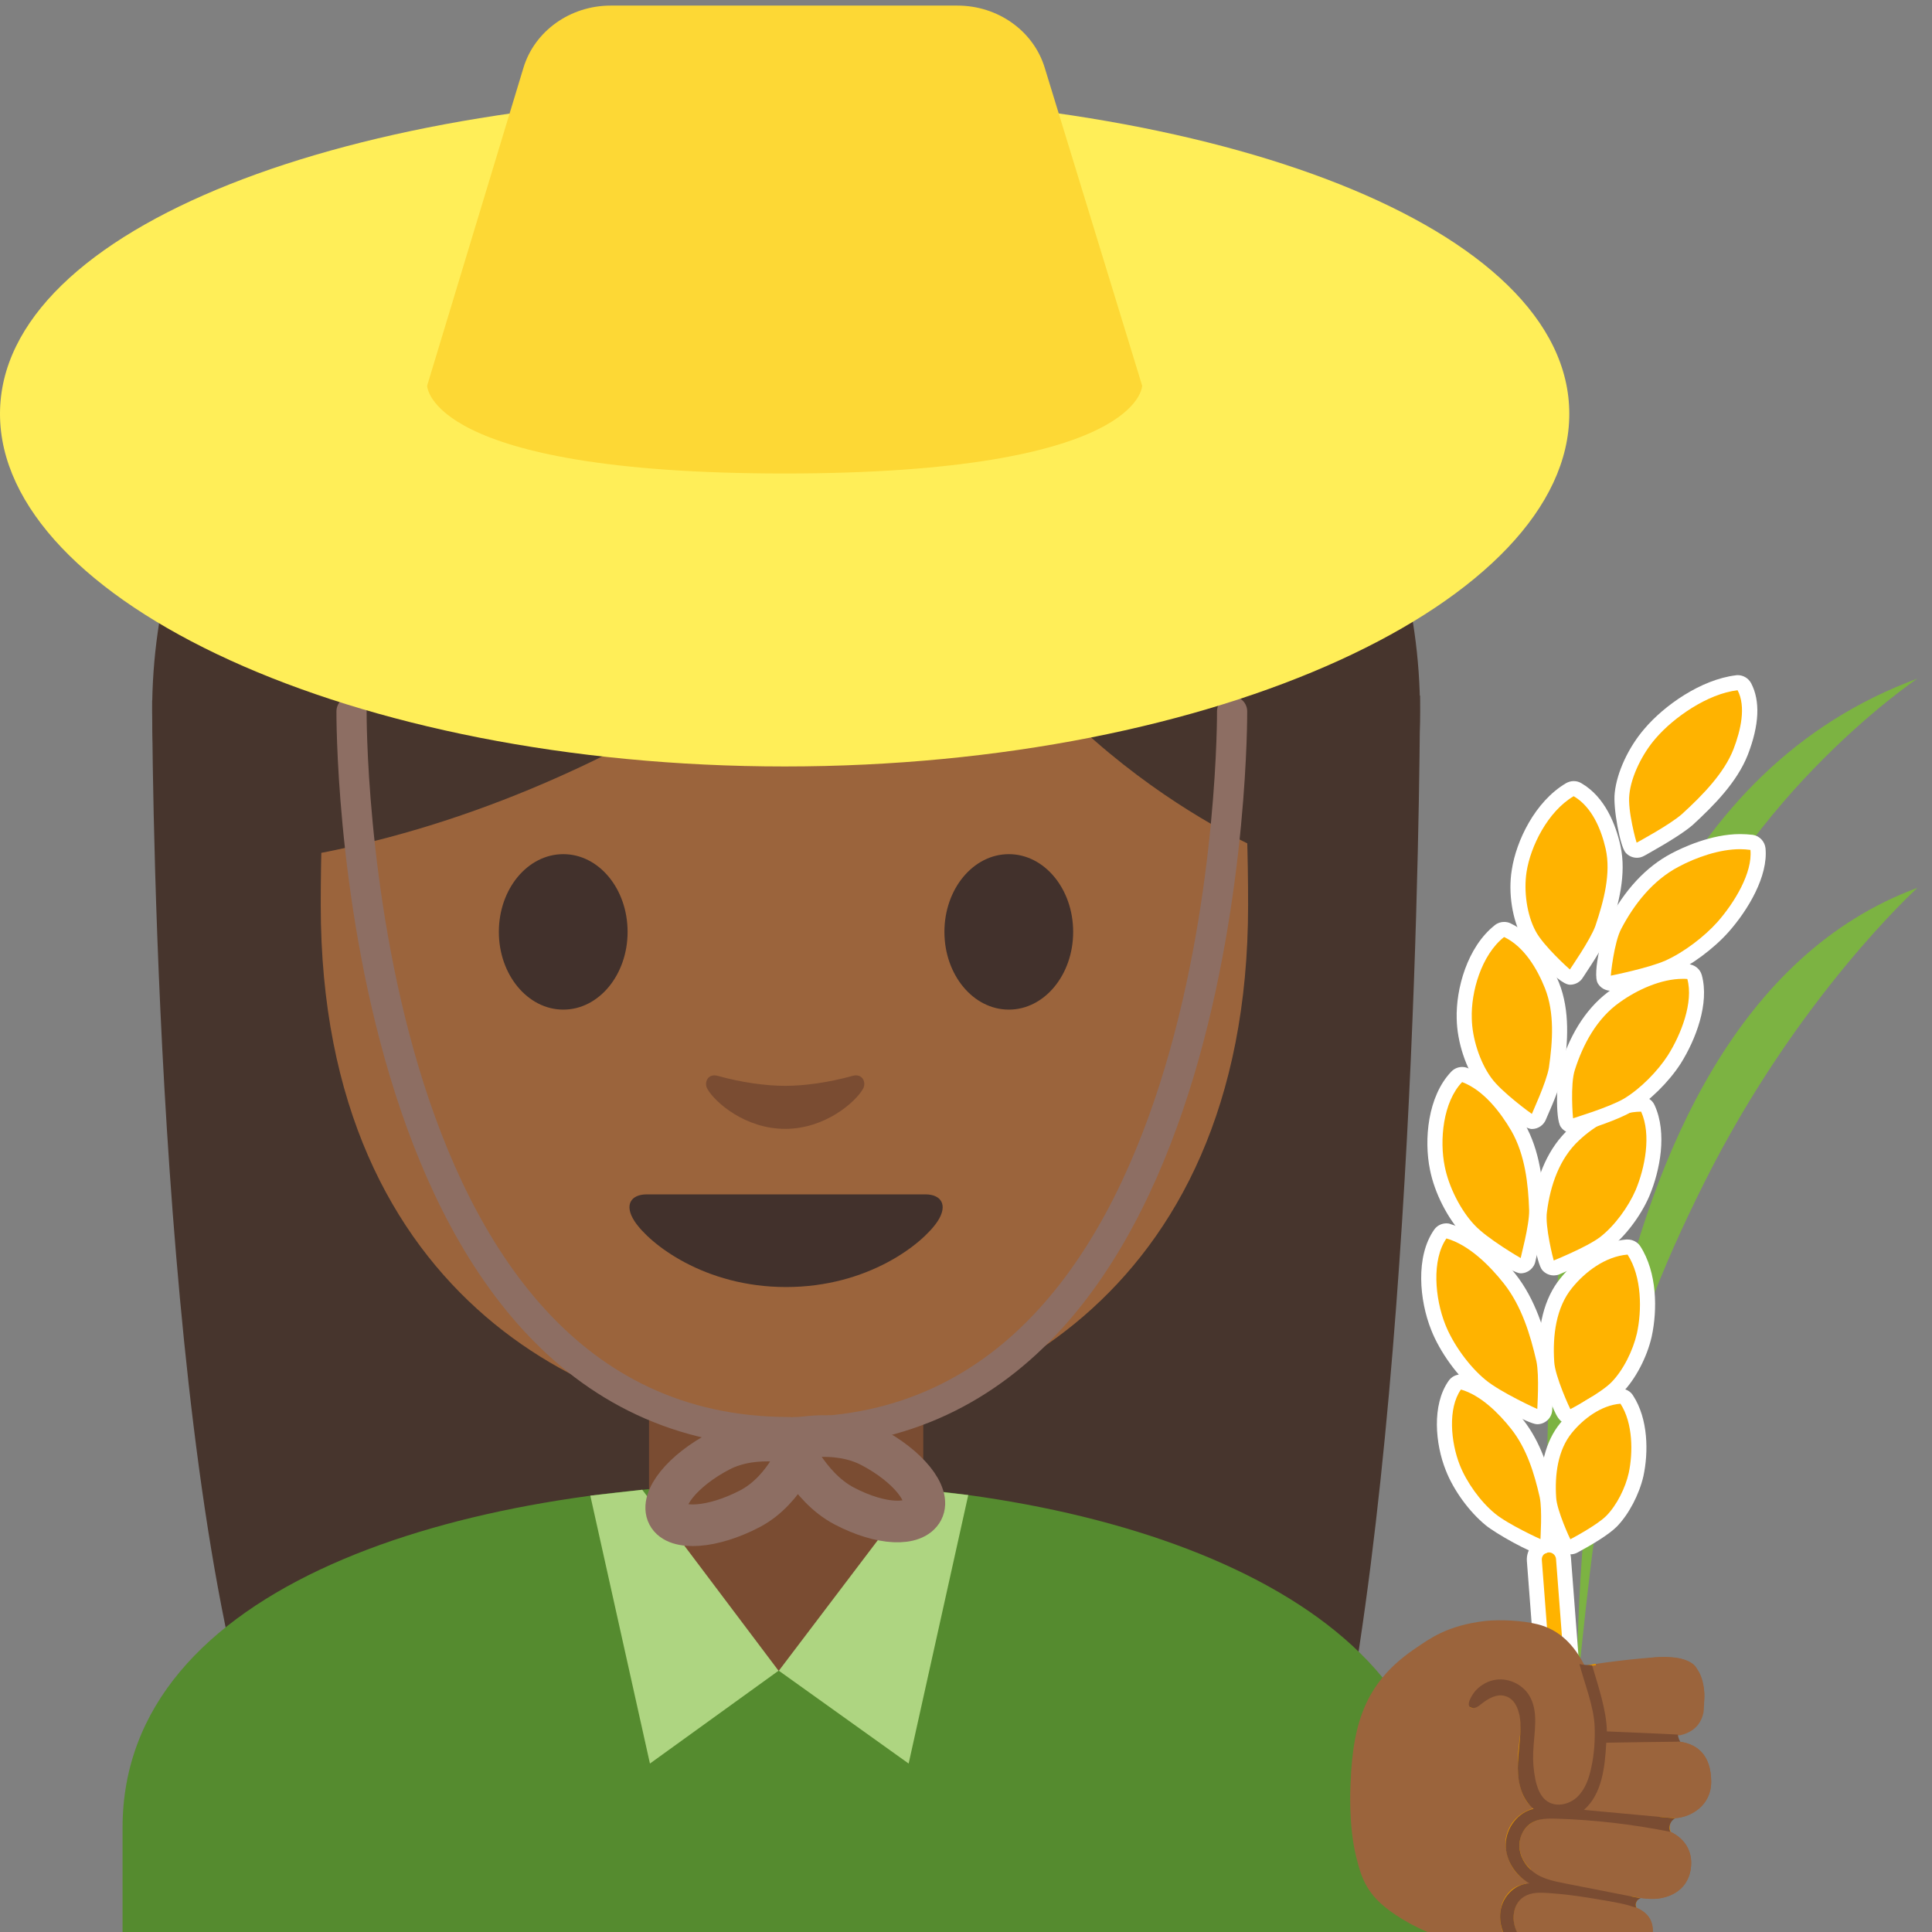 <?xml version="1.0" encoding="utf-8"?>
<!-- Generator: Adobe Illustrator 19.2.1, SVG Export Plug-In . SVG Version: 6.00 Build 0)  -->
<svg version="1.1" xmlns="http://www.w3.org/2000/svg" xmlns:xlink="http://www.w3.org/1999/xlink" x="0px" y="0px"
	 viewBox="0 0 128 128" style="enable-background:new 0 0 128 128;" xml:space="preserve">
<rect x="0" y="0" width="128" height="128" fill="#808080" stroke="none"/>
<g id="Layer_1">
	<path style="fill:#7CB342;" d="M104.52,111.71c0,0-1.19-44.17,22.52-52.89c0,0-7.97,7.21-14.14,19.56
		C106.91,90.36,106.03,96.9,104.52,111.71z"/>
	<path style="fill:#7CB342;" d="M103.58,115.16c0,0-8.74-58.36,23.45-70.2c0,0-12.47,8.38-17.04,22.09
		C104.41,83.81,103.55,96.89,103.58,115.16z"/>
	<path id="XMLID_23_" style="fill:#47352D;" d="M16.59,114.55c-6.51-22.34-6.51-68.14-6.51-68.14l84-0.33c0,0,0,41.49-4.88,68.19
		L16.59,114.55z"/>
	<g id="XMLID_21_">
		<ellipse id="XMLID_22_" style="fill:#47352D;" cx="52.08" cy="47.13" rx="42" ry="39.5"/>
	</g>
	<path id="XMLID_380_" style="fill:#558B2F;" d="M8.12,121.09v9.89h87.14v-9.89c0-15.17-21.39-22.87-43.24-22.84
		C30.3,98.28,8.12,105.03,8.12,121.09z"/>
	<path id="XMLID_377_" style="fill:#7A4C32;" d="M52.08,92.25H43v10.14c0,4.59,3.7,8.3,8.26,8.3h1.65c4.56,0,8.26-3.72,8.26-8.3
		V92.25H52.08z"/>
	<path id="XMLID_19_" style="fill:#9B643C;" d="M51.97,14.59c-24.35,0-30.72,18.87-30.72,45.39c0,26.51,18.89,34.6,30.72,34.6
		c11.83,0,30.72-8.09,30.72-34.6C82.69,33.46,76.32,14.59,51.97,14.59z"/>
	<path id="XMLID_10_" style="fill:#47352D;" d="M61.15,35.44c-3.23,3.11-19.29,17.58-41.42,21.35V27.13c0,0,9.55-18.95,32.47-18.95
		s32.47,19.43,32.47,19.43V56.8c0,0-15.02-5.76-22.56-21.17C61.94,35.25,61.45,35.16,61.15,35.44z"/>
	<g>
		<defs>
			<path id="XMLID_1_" d="M8.12,121.09V128h87.14v-6.91c0-15.17-21.39-22.87-43.24-22.84C30.3,98.28,8.12,105.03,8.12,121.09z"/>
		</defs>
		<clipPath id="XMLID_3_">
			<use xlink:href="#XMLID_1_"  style="overflow:visible;"/>
		</clipPath>
	</g>
	<polygon style="fill:#AED581;" points="42.55,98.7 51.58,110.69 43.06,116.84 39.11,99.09 	"/>
	<polygon style="fill:#AED581;" points="60.72,98.66 51.6,110.69 60.2,116.84 64.15,99.05 	"/>
	<path id="XMLID_18_" style="fill:#42312C;" d="M61.31,79.13c-1.29,0-9.23,0-9.23,0s-7.94,0-9.23,0c-1.06,0-1.51,0.71-0.81,1.78
		c0.98,1.49,4.61,4.36,10.04,4.36s9.06-2.87,10.04-4.36C62.82,79.84,62.36,79.13,61.31,79.13z"/>
	<g id="XMLID_15_">
		<path id="XMLID_17_" style="fill:#42312C;" d="M41.58,61.74c0,2.84-1.9,5.15-4.26,5.15c-2.35,0-4.27-2.3-4.27-5.15
			c0-2.85,1.91-5.15,4.27-5.15C39.68,56.59,41.58,58.89,41.58,61.74"/>
		<path id="XMLID_16_" style="fill:#42312C;" d="M62.57,61.74c0,2.84,1.9,5.15,4.27,5.15c2.35,0,4.26-2.3,4.26-5.15
			c0-2.85-1.91-5.15-4.26-5.15C64.48,56.59,62.57,58.89,62.57,61.74"/>
	</g>
	<path id="XMLID_14_" style="fill:#7A4C32;" d="M56.48,71.28c-1.57,0.44-3.2,0.66-4.46,0.66s-2.89-0.22-4.46-0.66
		c-0.67-0.19-0.94,0.45-0.69,0.87c0.5,0.88,2.5,2.64,5.15,2.64c2.65,0,4.65-1.77,5.15-2.64C57.42,71.73,57.15,71.09,56.48,71.28z"/>
	<g>
		<g>
			<path style="fill:#FFB300;" d="M103.2,111.86c-0.5,0-0.93-0.39-0.96-0.89l-0.58-7.58c-0.02-0.26,0.06-0.51,0.23-0.7
				s0.4-0.31,0.66-0.33c0,0,0,0,0.01,0c0.57,0,0.99,0.39,1.03,0.89l0.58,7.58c0.02,0.26-0.06,0.51-0.23,0.7
				c-0.17,0.2-0.4,0.32-0.66,0.34C103.26,111.86,103.21,111.86,103.2,111.86z"/>
			<path style="fill:#FFFFFF;" d="M102.62,102.85c0.24,0,0.45,0.19,0.47,0.43l0.58,7.58c0.02,0.26-0.17,0.48-0.43,0.5
				c-0.01,0-0.02,0-0.04,0c-0.24,0-0.45-0.19-0.47-0.43l-0.58-7.58c-0.02-0.26,0.17-0.48,0.43-0.5
				C102.59,102.85,102.61,102.85,102.62,102.85 M102.62,101.85L102.62,101.85c-0.03,0-0.09,0-0.11,0c-0.39,0.03-0.75,0.21-1,0.51
				c-0.25,0.3-0.38,0.68-0.35,1.07l0.58,7.58c0.06,0.76,0.7,1.35,1.46,1.35c0.03,0,0.09,0,0.11,0c0.39-0.03,0.75-0.21,1-0.51
				c0.26-0.3,0.38-0.68,0.35-1.07l-0.58-7.58C104.02,102.44,103.38,101.85,102.62,101.85L102.62,101.85z"/>
		</g>
		<g>
			<g>
				<path style="fill:#FFB300;" d="M108.44,56.32c-0.14,0-0.28-0.06-0.38-0.17c-0.22-0.25-0.72-2.56-0.59-3.58
					c0.13-1.24,0.88-2.85,1.87-3.98c1.25-1.48,3.63-3.11,5.73-3.35c0.02,0,0.04,0,0.06,0c0.18,0,0.36,0.1,0.44,0.27
					c0.54,1.04,0.46,2.49-0.24,4.31c-0.67,1.71-2.16,3.22-3.53,4.48c-0.71,0.64-2.41,1.59-2.96,1.9l-0.12,0.07
					c-0.04,0.03-0.09,0.05-0.13,0.06C108.53,56.32,108.49,56.32,108.44,56.32z"/>
				<path style="fill:#FFFFFF;" d="M115.12,45.73c0.57,1.09,0.21,2.65-0.27,3.9c-0.61,1.57-2.01,3.02-3.4,4.29
					c-0.79,0.71-3.02,1.91-3.02,1.91v0c-0.01,0-0.61-2.11-0.48-3.2c0.12-1.19,0.85-2.69,1.75-3.72
					C110.89,47.53,113.14,45.96,115.12,45.73 M115.13,44.73c-0.04,0-0.08,0-0.12,0.01c-2.33,0.28-4.77,2.02-6.05,3.53
					c-1.06,1.22-1.84,2.89-1.98,4.26c-0.12,0.97,0.35,3.54,0.72,3.96c0.19,0.22,0.47,0.34,0.75,0.34c0.08,0,0.16-0.01,0.24-0.03
					c0.1-0.03,0.2-0.07,0.28-0.12l0.11-0.06c1.55-0.87,2.54-1.51,3.05-1.95c1.42-1.3,2.96-2.86,3.67-4.67
					c0.76-1.97,0.83-3.56,0.22-4.73C115.84,44.93,115.49,44.73,115.13,44.73L115.13,44.73z"/>
			</g>
		</g>
		<g>
			<g>
				<path style="fill:#FFB300;" d="M101.85,93.85c-0.32,0-2.89-1.33-3.75-2.05c-1.14-0.93-2.27-2.49-2.81-3.89
					c-0.75-1.88-0.95-4.6,0.14-6.15c0.1-0.14,0.25-0.21,0.41-0.21c0.05,0,0.09,0.01,0.14,0.02c1.65,0.47,3.12,1.97,4.05,3.15
					c1.27,1.61,1.85,3.6,2.26,5.35c0.17,0.78,0.12,2.15,0.08,3.11c0,0-0.01,0.2-0.01,0.22C102.33,93.65,102.11,93.85,101.85,93.85
					C101.85,93.85,101.85,93.85,101.85,93.85z"/>
				<path style="fill:#FFFFFF;" d="M95.83,82.05c1.48,0.42,2.85,1.78,3.8,2.98c1.19,1.51,1.76,3.41,2.16,5.15
					c0.21,0.98,0.05,3.17,0.06,3.17v0c-0.01,0-2.43-1.1-3.43-1.93c-1.1-0.9-2.17-2.4-2.67-3.68C95.07,86.03,94.84,83.48,95.83,82.05
					 M95.83,81.05c-0.32,0-0.63,0.15-0.82,0.43c-1.24,1.78-0.97,4.68-0.19,6.63c0.57,1.46,1.76,3.1,2.96,4.09
					c0.73,0.6,3.49,2.16,4.06,2.16c0.53,0,0.97-0.41,1-0.94c0-0.02,0-0.05,0-0.07l0.01-0.14c0.05-1.07,0.09-2.4-0.09-3.23
					c-0.42-1.82-1.03-3.88-2.35-5.56c-0.98-1.24-2.53-2.81-4.31-3.32C96.02,81.06,95.93,81.05,95.83,81.05L95.83,81.05z"/>
			</g>
		</g>
		<g>
			<g>
				<path style="fill:#FFB300;" d="M104.05,93.86c-0.72,0-1.56-3.35-1.57-3.64c-0.14-2.19,0.31-4,1.3-5.22
					c1.12-1.38,2.62-2.27,4.02-2.39c0.01,0,0.03,0,0.04,0c0.17,0,0.33,0.08,0.42,0.23c1.05,1.61,1.03,4.02,0.7,5.6
					c-0.29,1.29-1.01,2.66-1.83,3.5c-0.63,0.63-2.02,1.42-2.79,1.84l0,0C104.24,93.83,104.15,93.86,104.05,93.86z"/>
				<path style="fill:#FFFFFF;" d="M107.83,83.12c0.96,1.48,0.95,3.72,0.62,5.22c-0.26,1.13-0.9,2.44-1.7,3.25
					c-0.73,0.73-2.71,1.77-2.71,1.77v0c-0.01,0-1.03-2.18-1.07-3.16c-0.11-1.72,0.12-3.58,1.19-4.88
					C105,84.28,106.35,83.24,107.83,83.12 M107.83,82.12c-0.03,0-0.05,0-0.08,0c-1.53,0.12-3.17,1.09-4.37,2.57
					c-1.07,1.31-1.56,3.24-1.41,5.57c0.02,0.5,0.22,1.25,0.61,2.24c0.54,1.38,0.72,1.85,1.46,1.85c0.18,0,0.35-0.05,0.49-0.13
					c1-0.54,2.29-1.3,2.93-1.93c0.89-0.9,1.66-2.37,1.97-3.74c0.38-1.76,0.37-4.24-0.76-5.99
					C108.49,82.29,108.17,82.12,107.83,82.12L107.83,82.12z"/>
			</g>
		</g>
		<g>
			<g>
				<path style="fill:#FFB300;" d="M102.06,102.47c-0.32,0-2.62-1.22-3.32-1.81c-1.01-0.82-2.01-2.2-2.49-3.43
					c-0.65-1.61-0.88-4,0.12-5.45c0.1-0.14,0.25-0.21,0.41-0.21c0.05,0,0.09,0.01,0.14,0.02c1.47,0.42,2.76,1.74,3.59,2.78
					c1.12,1.42,1.63,3.18,1.99,4.71c0.15,0.7,0.11,1.9,0.07,2.75c0,0-0.01,0.16-0.01,0.17
					C102.55,102.26,102.33,102.47,102.06,102.47C102.06,102.47,102.06,102.47,102.06,102.47z"/>
				<path style="fill:#FFFFFF;" d="M96.79,92.06c1.3,0.37,2.5,1.56,3.33,2.61c1.05,1.33,1.54,2.99,1.89,4.52
					c0.18,0.86,0.04,2.78,0.05,2.78v0c-0.01,0-2.14-0.97-3.01-1.69c-0.97-0.79-1.9-2.1-2.34-3.23
					C96.12,95.55,95.91,93.31,96.79,92.06 M96.79,91.06c-0.32,0-0.63,0.15-0.82,0.43c-1.12,1.6-0.88,4.19-0.18,5.93
					c0.51,1.31,1.55,2.74,2.64,3.63c0.59,0.5,3.08,1.92,3.64,1.92c0.53,0,0.97-0.41,1-0.94c0-0.02,0-0.04,0-0.07l0.01-0.11
					c0.04-0.95,0.08-2.13-0.08-2.86c-0.37-1.61-0.91-3.43-2.09-4.93c-0.87-1.1-2.25-2.5-3.84-2.95
					C96.97,91.07,96.88,91.06,96.79,91.06L96.79,91.06z"/>
			</g>
		</g>
		<g>
			<g>
				<path style="fill:#FFB300;" d="M104.04,102.48c-0.73,0-1.43-3.11-1.44-3.25c-0.13-1.93,0.27-3.54,1.16-4.62
					c0.99-1.22,2.33-2.02,3.57-2.12c0.01,0,0.03,0,0.04,0c0.17,0,0.33,0.08,0.42,0.23c0.93,1.43,0.92,3.56,0.62,4.96
					c-0.26,1.15-0.9,2.36-1.62,3.1c-0.55,0.56-1.78,1.25-2.46,1.62l0,0C104.24,102.45,104.14,102.48,104.04,102.48z"/>
				<path style="fill:#FFFFFF;" d="M107.36,93c0.84,1.29,0.83,3.26,0.55,4.58c-0.22,0.99-0.79,2.14-1.49,2.85
					c-0.64,0.64-2.38,1.55-2.38,1.55v0c-0.01,0-0.9-1.91-0.94-2.77c-0.1-1.51,0.11-3.14,1.04-4.28
					C104.88,94.02,106.07,93.1,107.36,93 M107.36,92c-0.03,0-0.05,0-0.08,0c-1.38,0.11-2.84,0.97-3.92,2.3
					c-0.96,1.18-1.4,2.9-1.26,4.97c0,0.02,0.58,3.71,1.94,3.71c0.18,0,0.35-0.05,0.49-0.13c0.89-0.48,2.03-1.15,2.59-1.71
					c0.79-0.81,1.48-2.12,1.76-3.34c0.34-1.57,0.33-3.79-0.69-5.35C108.02,92.17,107.7,92,107.36,92L107.36,92z"/>
			</g>
		</g>
		<g>
			<g>
				<path style="fill:#FFB300;" d="M100.75,83.85c-0.37,0-2.78-1.65-3.43-2.35c-0.97-1.03-1.81-2.68-2.09-4.11
					c-0.4-1.92-0.08-4.61,1.29-6.04c0.1-0.1,0.23-0.15,0.36-0.15c0.06,0,0.12,0.01,0.18,0.03c1.59,0.6,2.79,2.21,3.51,3.45
					c0.98,1.71,1.18,3.74,1.25,5.5c0.01,0.8-0.3,2.16-0.54,3.12l-0.03,0.14C101.2,83.67,100.99,83.85,100.75,83.85L100.75,83.85z"/>
				<path style="fill:#FFFFFF;" d="M96.87,71.69c1.41,0.53,2.53,1.98,3.26,3.23c0.91,1.59,1.12,3.51,1.18,5.27
					c0.02,0.99-0.58,3.16-0.56,3.16v0c-0.01,0-2.23-1.29-3.06-2.19c-0.93-0.98-1.71-2.55-1.97-3.87
					C95.36,75.55,95.6,73.01,96.87,71.69 M96.87,70.69c-0.27,0-0.53,0.11-0.72,0.31c-1.56,1.63-1.82,4.51-1.41,6.5
					c0.3,1.53,1.17,3.24,2.22,4.35c0.53,0.57,3.14,2.51,3.79,2.51c0.48,0,0.9-0.35,0.98-0.82l0.03-0.13
					c0.24-0.98,0.56-2.39,0.55-3.23c-0.07-1.84-0.28-3.95-1.31-5.75c-0.77-1.32-2.04-3.02-3.77-3.67
					C97.11,70.71,96.99,70.69,96.87,70.69L96.87,70.69z"/>
			</g>
		</g>
		<g>
			<g>
				<path style="fill:#FFB300;" d="M102.94,84c-0.14,0-0.28-0.06-0.38-0.17c-0.23-0.27-0.7-2.74-0.57-3.63
					c0.28-2.18,1.07-3.92,2.29-5.03c0.51-0.47,2.35-2.01,4.45-2.02c0,0,0,0,0,0c0.2,0,0.38,0.12,0.46,0.29
					c0.76,1.69,0.28,4.07-0.37,5.6c-0.54,1.25-1.52,2.54-2.5,3.3c-0.7,0.53-2.09,1.16-3.13,1.59l0,0c-0.04,0.03-0.09,0.04-0.15,0.06
					C103.01,84,102.98,84,102.94,84z"/>
				<path style="fill:#FFFFFF;" d="M108.73,73.65c0.69,1.53,0.25,3.74-0.37,5.21c-0.48,1.1-1.38,2.35-2.35,3.1
					c-0.88,0.67-3.08,1.55-3.07,1.55v0c-0.01,0-0.6-2.26-0.45-3.23c0.22-1.72,0.82-3.53,2.14-4.74
					C105.66,74.57,107.22,73.65,108.73,73.65 M108.73,72.65C108.73,72.65,108.73,72.65,108.73,72.65c-1.54,0-3.33,0.81-4.79,2.15
					c-1.3,1.19-2.15,3.04-2.45,5.34c-0.14,0.91,0.32,3.58,0.69,4.01c0.19,0.22,0.47,0.35,0.76,0.35c0.07,0,0.14-0.01,0.2-0.02
					c0.07-0.01,0.13-0.03,0.19-0.06c1.11-0.46,2.54-1.1,3.28-1.67c1.05-0.81,2.09-2.18,2.66-3.5c0.72-1.71,1.19-4.18,0.36-6.01
					C109.48,72.88,109.13,72.65,108.73,72.65L108.73,72.65z"/>
			</g>
		</g>
		<g>
			<g>
				<path style="fill:#FFB300;" d="M101.49,74.3c-0.43,0-2.64-1.97-3.09-2.6c-0.8-1.09-1.36-2.79-1.39-4.22
					c-0.06-1.91,0.72-4.51,2.33-5.79c0.09-0.07,0.2-0.11,0.31-0.11c0.07,0,0.15,0.02,0.21,0.05c1.52,0.72,2.45,2.39,2.96,3.67
					c0.7,1.76,0.54,3.77,0.29,5.51c-0.13,0.79-0.69,2.11-1.1,3.03l-0.06,0.14C101.89,74.17,101.7,74.3,101.49,74.3
					C101.49,74.3,101.49,74.3,101.49,74.3z"/>
				<path style="fill:#FFFFFF;" d="M99.65,62.08c1.33,0.63,2.2,2.12,2.71,3.4c0.64,1.62,0.51,3.51,0.26,5.25
					c-0.16,0.97-1.14,3.06-1.13,3.07v0c-0.01,0-2.01-1.44-2.69-2.39c-0.76-1.04-1.27-2.64-1.29-3.94
					C97.45,65.73,98.14,63.27,99.65,62.08 M99.65,61.08c-0.22,0-0.44,0.07-0.62,0.22c-1.82,1.44-2.58,4.22-2.52,6.2
					c0.03,1.54,0.61,3.31,1.49,4.5c0.34,0.48,2.75,2.8,3.49,2.8c0.42,0,0.79-0.26,0.94-0.65l0.05-0.12c0.42-0.95,0.99-2.3,1.13-3.14
					c0.26-1.82,0.42-3.91-0.32-5.78c-0.55-1.36-1.55-3.15-3.22-3.94C99.94,61.11,99.8,61.08,99.65,61.08L99.65,61.08z"/>
			</g>
		</g>
		<g>
			<g>
				<path style="fill:#FFB300;" d="M104.22,74.58c-0.16,0-0.31-0.08-0.41-0.21c-0.22-0.3-0.23-2.84,0.05-3.66
					c0.67-2.11,1.76-3.75,3.17-4.73c1.44-1.02,3.11-1.63,4.45-1.63c0.11,0,0.22,0,0.34,0.01c0.21,0.02,0.39,0.16,0.45,0.37
					c0.47,1.71-0.39,3.94-1.35,5.46c-0.76,1.17-1.96,2.36-3.08,3.03c-0.85,0.5-2.52,1.05-3.44,1.33l0,0
					c-0.04,0.02-0.09,0.03-0.13,0.04C104.26,74.58,104.24,74.58,104.22,74.58z"/>
				<path style="fill:#FFFFFF;" d="M111.49,64.85c0.1,0,0.2,0,0.3,0.01c0.42,1.54-0.41,3.67-1.29,5.06
					c-0.67,1.04-1.81,2.21-2.91,2.87c-1.01,0.59-3.37,1.29-3.37,1.3l0,0c-0.01,0-0.2-2.27,0.12-3.21c0.53-1.67,1.45-3.41,2.98-4.48
					C108.46,65.58,110.05,64.85,111.49,64.85 M111.49,63.85L111.49,63.85c-2.08,0-4.01,1.2-4.74,1.72c-1.51,1.06-2.65,2.74-3.36,5
					c-0.24,0.71-0.38,3.54,0.02,4.1c0.19,0.27,0.5,0.42,0.81,0.42c0.1,0,0.21-0.02,0.31-0.05c0.98-0.3,2.68-0.86,3.57-1.38
					c1.18-0.71,2.45-1.96,3.24-3.18c1.02-1.62,1.92-4,1.41-5.87c-0.11-0.41-0.47-0.7-0.89-0.73
					C111.74,63.85,111.62,63.85,111.49,63.85L111.49,63.85z"/>
			</g>
		</g>
		<g>
			<g>
				<path style="fill:#FFB300;" d="M104.01,64.73c-0.47,0-2.38-2.17-2.71-2.8c-0.62-1.13-0.88-2.84-0.65-4.24
					c0.28-1.84,1.52-4.29,3.35-5.37c0.08-0.05,0.17-0.07,0.25-0.07c0.09,0,0.17,0.02,0.25,0.07c1.42,0.83,2.07,2.53,2.36,3.82
					c0.39,1.76-0.13,3.7-0.69,5.37c-0.27,0.75-1.06,1.98-1.64,2.85l-0.09,0.13C104.37,64.63,104.2,64.73,104.01,64.73
					C104.02,64.73,104.02,64.73,104.01,64.73z"/>
				<path style="fill:#FFFFFF;" d="M104.26,52.75c1.22,0.71,1.83,2.22,2.12,3.49c0.36,1.61-0.12,3.44-0.68,5.1
					c-0.33,0.93-1.7,2.89-1.69,2.89v0c-0.01,0-1.76-1.56-2.27-2.54c-0.58-1.07-0.8-2.66-0.6-3.93
					C101.4,56.09,102.53,53.77,104.26,52.75 M104.26,51.75c-0.18,0-0.35,0.05-0.51,0.14c-2.06,1.22-3.3,3.83-3.59,5.74
					c-0.25,1.51,0.03,3.31,0.71,4.55c0.18,0.35,2.28,3.06,3.15,3.06c0.36,0,0.69-0.19,0.86-0.49l0.08-0.12
					c0.59-0.89,1.41-2.15,1.69-2.95c0.59-1.75,1.12-3.77,0.71-5.65c-0.31-1.39-1.02-3.23-2.59-4.14
					C104.61,51.79,104.43,51.75,104.26,51.75L104.26,51.75z"/>
			</g>
		</g>
		<g>
			<g>
				<path style="fill:#FFB300;" d="M106.71,65.14c-0.17,0-0.34-0.09-0.43-0.25c-0.22-0.38,0.3-2.91,0.69-3.61
					c1.04-1.98,2.43-3.47,4-4.3c0.69-0.37,2.49-1.22,4.31-1.22c0.26,0,0.51,0.02,0.75,0.05c0.23,0.03,0.4,0.22,0.42,0.44
					c0.17,1.68-1.08,3.77-2.32,5.16c-0.97,1.07-2.38,2.12-3.61,2.68c-0.98,0.44-2.9,0.86-3.68,1.02c0,0-0.01,0-0.01,0
					C106.8,65.14,106.76,65.14,106.71,65.14z"/>
				<path style="fill:#FFFFFF;" d="M115.29,56.26c0.23,0,0.46,0.02,0.68,0.05c0.15,1.51-1.06,3.5-2.19,4.78
					c-0.86,0.96-2.21,2-3.44,2.55c-1.12,0.5-3.62,1-3.62,1c-0.01,0,0.21-2.22,0.7-3.12c0.83-1.58,2.06-3.19,3.8-4.1
					C112.38,56.8,113.92,56.26,115.29,56.26 M115.29,55.26L115.29,55.26c-1.93,0-3.83,0.9-4.55,1.28c-1.69,0.89-3.1,2.41-4.21,4.52
					c-0.3,0.54-1.06,3.43-0.67,4.09c0.18,0.31,0.52,0.49,0.86,0.49c0.07,0,0.15-0.01,0.22-0.03c1.04-0.22,2.84-0.63,3.81-1.06
					c1.29-0.59,2.77-1.68,3.77-2.8c1.31-1.48,2.63-3.71,2.45-5.55c-0.05-0.45-0.39-0.82-0.84-0.89
					C115.85,55.28,115.57,55.26,115.29,55.26L115.29,55.26z"/>
			</g>
		</g>
	</g>
	<g>
		<path style="fill:#9B643C;" d="M101.86,107.61c1.5,0.37,2.46,1.43,3.13,2.75c1.67-0.3,4.55-0.6,5.39-0.58
			c0.99,0.03,2.3,0.14,2.52,2.17c0.14,1.32-0.36,2.41-2.05,2.57c-0.63,0.06-1.28,0.1-1.92,0.13l0.23,0.74
			c0.59-0.01,1.12-0.03,1.53-0.03c1.71-0.02,2.68,0.89,2.68,2.7c0,1.59-1.37,2.34-2.37,2.4c-0.53,0.03-2.01-0.05-3.47-0.19
			l-0.15,0.31l-0.06,0.09c0.92,0.14,1.8,0.29,2.42,0.4c1.67,0.3,2.47,1.41,2.28,2.73c-0.23,1.6-1.66,2.04-2.65,2.01
			c-0.74-0.02-3.34-0.43-5.08-0.8l-0.34,0.49c0.12,0.02,0.25,0.04,0.39,0.06c0.02,0,0.04,0.01,0.07,0.01
			c0.12,0.02,0.23,0.04,0.35,0.06c0.03,0,0.05,0.01,0.08,0.01c0.14,0.02,0.28,0.05,0.42,0.07c0.01,0,0.01,0,0.02,0
			c0.15,0.02,0.3,0.05,0.45,0.08c0.03,0,0.06,0.01,0.08,0.01c0.12,0.02,0.23,0.04,0.35,0.06c0.05,0.01,0.09,0.02,0.14,0.02
			c0.1,0.02,0.2,0.04,0.29,0.05c0.05,0.01,0.1,0.02,0.15,0.03c0.1,0.02,0.19,0.04,0.28,0.05c0.05,0.01,0.09,0.02,0.14,0.03
			c0.13,0.03,0.27,0.05,0.39,0.08c1.53,0.32,2.11,1.01,1.92,2.22c-0.26,1.7-1.97,2.08-2.88,1.99c-0.91-0.08-3.97-0.71-4.97-1.15
			c-0.06-0.03-0.12-0.06-0.18-0.09l-0.35,0.5c-4.5-0.3-7.73-2.18-7.73-2.18c-2.64-1.48-3.08-2.62-3.52-4.43
			c-0.5-2.06-0.38-4.5-0.36-4.88c0.16-4.1,1.07-6.75,4.38-8.95c0.8-0.53,1.97-1.46,4.56-1.76
			C99.42,107.29,100.86,107.36,101.86,107.61z"/>
		<path style="fill:#E49500;" d="M105.6,114.42c0,0,0.04-2.06-0.61-4.06l0.72-0.13c0,0,0.51,1.42,0.69,3.52
			c0.03,0.34,0.04,0.65,0.04,0.95l0.64-0.04l4.29-0.24c0,0-0.32,0.06-0.32,0.54c0,0.2,0.12,0.33,0.21,0.41
			c-0.18-0.02-0.38-0.04-0.58-0.03l-4.26,0.11c-0.01,0.12-0.01,0.24-0.02,0.37c-0.1,1.74-0.51,3.41-1.48,4.05
			c3.22,0.38,6.08,0.57,6.08,0.57c-0.56,0.23-0.32,0.91-0.32,0.91c-2.17-0.59-7.43-0.9-7.43-0.9c-2.22-0.19-2.52,1.31-2.52,1.31
			c-0.41,1.81,1.56,2.64,1.56,2.64c0.26,0.15,2.61,0.62,4.29,0.94l1.68,0.31l0,0h0l0.47,0.09c-0.05-0.01-0.25-0.02-0.33,0.31
			c-0.04,0.16,0,0.27,0.03,0.34c-0.25-0.11-0.55-0.21-0.9-0.28c-0.79-0.16-3.18-0.55-3.36-0.58l-0.6-0.08
			c-1.98-0.26-2.46,0.09-2.46,0.09c-1.1,0.58-0.78,1.98-0.78,1.98c0.24,1.35,1.73,1.77,1.73,1.77c0.57,0.17,3.59,0.9,3.59,0.9
			l-4.57-0.6c-0.32-0.1-0.44-0.25-0.62-0.39c-1.61-1.32-0.93-3.11-0.93-3.11c0.25-0.69,0.77-1,0.77-1c0.31-0.19,0.67-0.29,1.04-0.33
			c-1.87-0.99-1.57-2.99-1.57-2.99c0.24-1.23,1.13-1.75,1.83-1.97c-0.06-0.05-0.13-0.1-0.19-0.16c0,0-1.2-0.79-0.76-4.18
			c0.15-1.14,0.13-1.3,0.01-2.02c0,0-0.43-1.54-1.71-1.05c0,0-0.43,0.11-1.1,0.64c0,0-0.54,0.42-0.53-0.24
			c0-0.2,0.14-0.56,0.41-0.87c0,0,0.28-0.33,0.97-0.52c0,0,1.79-0.71,2.68,1.08c0.47,0.94,0.38,1.56,0.23,2.52c0,0-0.28,3.03,0.51,4
			c0,0,0.78,0.89,2.03,0.34C104.16,119.36,105.86,118.42,105.6,114.42z"/>
	</g>
	<path style="fill:#9B643C;" d="M110.89,120.45c0.04,0,0.08,0,0.11,0c0.99-0.06,2.36-0.81,2.37-2.4c0-1.74-0.89-2.64-2.48-2.69
		c0,0-0.03-0.16-0.07-0.37c0.17-0.01,0.35-0.02,0.52-0.03c0.88-0.21,1.34-0.74,1.5-1.42c0.06-0.1,0.08-1.24,0.07-1.37
		c-0.08-1.07-0.47-1.57-0.47-1.57c-0.4-1.02-2.86-0.79-2.86-0.79l-4.49,0.6c-0.16-0.05-0.32-0.1-0.47-0.15
		c-0.65-1.02-1.52-1.81-2.77-2.12c-1-0.24-2.43-0.32-3.44-0.2c-2.59,0.3-3.76,1.23-4.56,1.76c-0.17,0.11-0.31,0.23-0.46,0.35
		c0.91,1.65,2.29,3.38,3.98,3.09c0.11-0.25,0.29-0.51,0.37-0.6c0.36-0.39,0.86-0.67,1.39-0.73c0.83-0.1,1.69,0.31,2.14,1.01
		c0.7,1.08-0.11,2.51-0.16,3.8c-0.02,0.61,0.48,1.2,0.6,1.8c0.11,0.57,0.33,1.17,0.82,1.48c0.03,0.02,0.08,0.02,0.11,0.04
		c-0.03,0.1-0.1,0.3-0.18,0.56c-0.32,0.02-0.63,0.08-0.9,0.23c-0.62,0.34-0.94,1.09-0.86,1.78c0.06,0.51,0.33,0.98,0.71,1.33
		c-0.24,0.78-0.44,1.48-0.54,1.89c-0.69,0.53-0.76,1.66-0.28,2.41c0.5,0.79,1.42,1.22,2.33,1.45c0.91,0.23,1.85,0.31,2.74,0.61
		c-0.05-0.01-0.09-0.01-0.14-0.02c0.45,0.08,0.83,0.14,1.07,0.16c0.9,0.08,2.62-0.3,2.88-1.99c0.15-0.97-0.21-1.6-1.14-1.98
		c-0.07-0.25-0.19-0.53-0.26-0.74c0.17,0.03,0.35,0.07,0.52,0.1c0.33,0.04,0.61,0.07,0.78,0.07c0.99,0.03,2.43-0.41,2.65-2.01
		c0.15-1.06-0.34-1.97-1.4-2.45c-0.39-0.08-0.79-0.14-1.18-0.21c0.16-0.26,0.32-0.52,0.48-0.77
		C110.24,120.39,110.57,120.42,110.89,120.45z"/>
	<path style="fill:#7A4C32;" d="M111.33,115.39c-0.14-0.18-0.17-0.47-0.17-0.47c-0.01,0-0.02,0-0.03,0
		c-0.36-0.03-4.67-0.21-4.67-0.21c-0.02-1.39-0.59-3.05-0.98-4.38c-0.26-0.03-0.57,0-0.84-0.09c0.34,1.31,0.97,2.84,1.01,4.18
		c0.03,0.9-0.03,1.79-0.22,2.67c-0.15,0.71-0.39,1.43-0.91,1.94c-0.52,0.51-1.37,0.72-1.98,0.33c-0.49-0.31-0.7-0.91-0.82-1.48
		c-0.12-0.6-0.17-1.21-0.14-1.81c0.05-1.29,0.4-2.7-0.29-3.78c-0.45-0.7-1.32-1.11-2.14-1.01c-0.53,0.06-1.03,0.34-1.39,0.73
		c-0.17,0.19-0.83,1.13-0.15,1.15c0.19,0,0.36-0.13,0.51-0.25c0.46-0.37,1.04-0.71,1.61-0.54c0.7,0.21,0.97,1.06,1,1.79
		c0.04,1-0.17,1.99-0.17,2.98c0,1,0.27,2.07,1.04,2.7c-1.04,0.23-1.81,1.26-1.84,2.33c-0.03,1.07,0.64,2.09,1.57,2.61
		c-0.87,0.02-1.63,0.72-1.86,1.56c-0.23,0.84,0.03,1.76,0.56,2.45c0.23,0.3,0.51,0.56,0.85,0.72c0.07,0.03,0.15,0.05,0.23,0.07
		l0.32-0.46l-0.11,0.15l-0.22,0.31c0.23,0.07,0.48,0.11,0.72,0.15c0.14,0.02,0.28,0.04,0.43,0.05c1.09,0.14,2.18,0.28,3.27,0.41
		c0.05,0.01,0.09,0.01,0.14,0.02c-0.89-0.3-1.83-0.38-2.74-0.61c-0.91-0.23-1.82-0.66-2.33-1.45c-0.5-0.79-0.41-2,0.38-2.49
		c0.48-0.3,1.07-0.28,1.63-0.24c0.89,0.06,1.77,0.17,2.65,0.31c0.24,0.04,0.48,0.08,0.71,0.12c0.06,0.01,0.12,0.02,0.18,0.03
		c0.05,0.01,0.09,0.02,0.14,0.02c0.1,0.02,0.2,0.04,0.29,0.05c0.05,0.01,0.1,0.02,0.15,0.03c0.1,0.02,0.19,0.04,0.28,0.05
		c0.05,0.01,0.09,0.02,0.14,0.03c0.13,0.03,0.27,0.05,0.39,0.08c0.27,0.06,0.49,0.13,0.7,0.2c0.06,0.02,0.13,0.03,0.19,0.05
		c-0.14-0.23,0.03-0.58,0.29-0.62c-0.05-0.01-0.09-0.02-0.14-0.03c-1.63-0.32-3.26-0.64-4.89-0.96c-0.64-0.13-1.3-0.26-1.85-0.59
		c-0.6-0.36-1.06-0.98-1.15-1.68c-0.09-0.7,0.24-1.45,0.86-1.78c0.47-0.26,1.03-0.25,1.57-0.24c2.51,0.08,5.02,0.37,7.49,0.86
		c0.02,0,0.05,0.01,0.07,0.01c-0.16-0.31,0-0.75,0.32-0.89c-0.04,0-0.08-0.01-0.11-0.01c-1.98-0.18-3.96-0.37-5.94-0.55
		c1.21-1.06,1.39-2.85,1.48-4.45C106.42,115.45,111.13,115.39,111.33,115.39z"/>
</g>
<g id="Layer_2">
	<path style="fill:none;stroke:#8D6E63;stroke-width:2;stroke-linecap:round;stroke-linejoin:round;stroke-miterlimit:10;" d="
		M23.29,47.13c0,0-0.34,47.75,28.98,47.75"/>
	<path style="fill:none;stroke:#8D6E63;stroke-width:2;stroke-linecap:round;stroke-linejoin:round;stroke-miterlimit:10;" d="
		M81.63,47.13c0,0,0.34,47.75-28.98,47.75"/>
	<path style="fill:none;stroke:#8D6E63;stroke-width:2.758;stroke-linecap:round;stroke-linejoin:round;stroke-miterlimit:10;" d="
		M53.11,95.73c0,0-0.98,2.95-3.43,4.23c-2.45,1.28-4.88,1.46-5.43,0.41c-0.55-1.05,0.98-2.95,3.43-4.23S53.11,95.73,53.11,95.73z"/>
	<path style="fill:none;stroke:#8D6E63;stroke-width:2.758;stroke-linecap:round;stroke-linejoin:round;stroke-miterlimit:10;" d="
		M52.27,95.43c0,0,1.22,3.07,3.67,4.35c2.45,1.28,4.64,1.34,5.19,0.29c0.55-1.05-0.98-2.95-3.43-4.23
		C55.25,94.56,52.27,95.43,52.27,95.43z"/>
	<path style="fill:#FFEE58;" d="M103.97,27.42c0,12.38-23.27,23.36-51.98,23.36S0,39.79,0,27.42S23.27,6.27,51.98,6.27
		S103.97,15.04,103.97,27.42z"/>
	<path style="fill:#FDD835;" d="M28.3,25.55l6.38-21.06c0.74-2.44,3.1-4.12,5.78-4.12h22.97c2.68,0,5.03,1.67,5.78,4.1l6.46,21.08
		c0,0,0,5.82-23.69,5.82S28.3,25.55,28.3,25.55z"/>
</g>
</svg>
